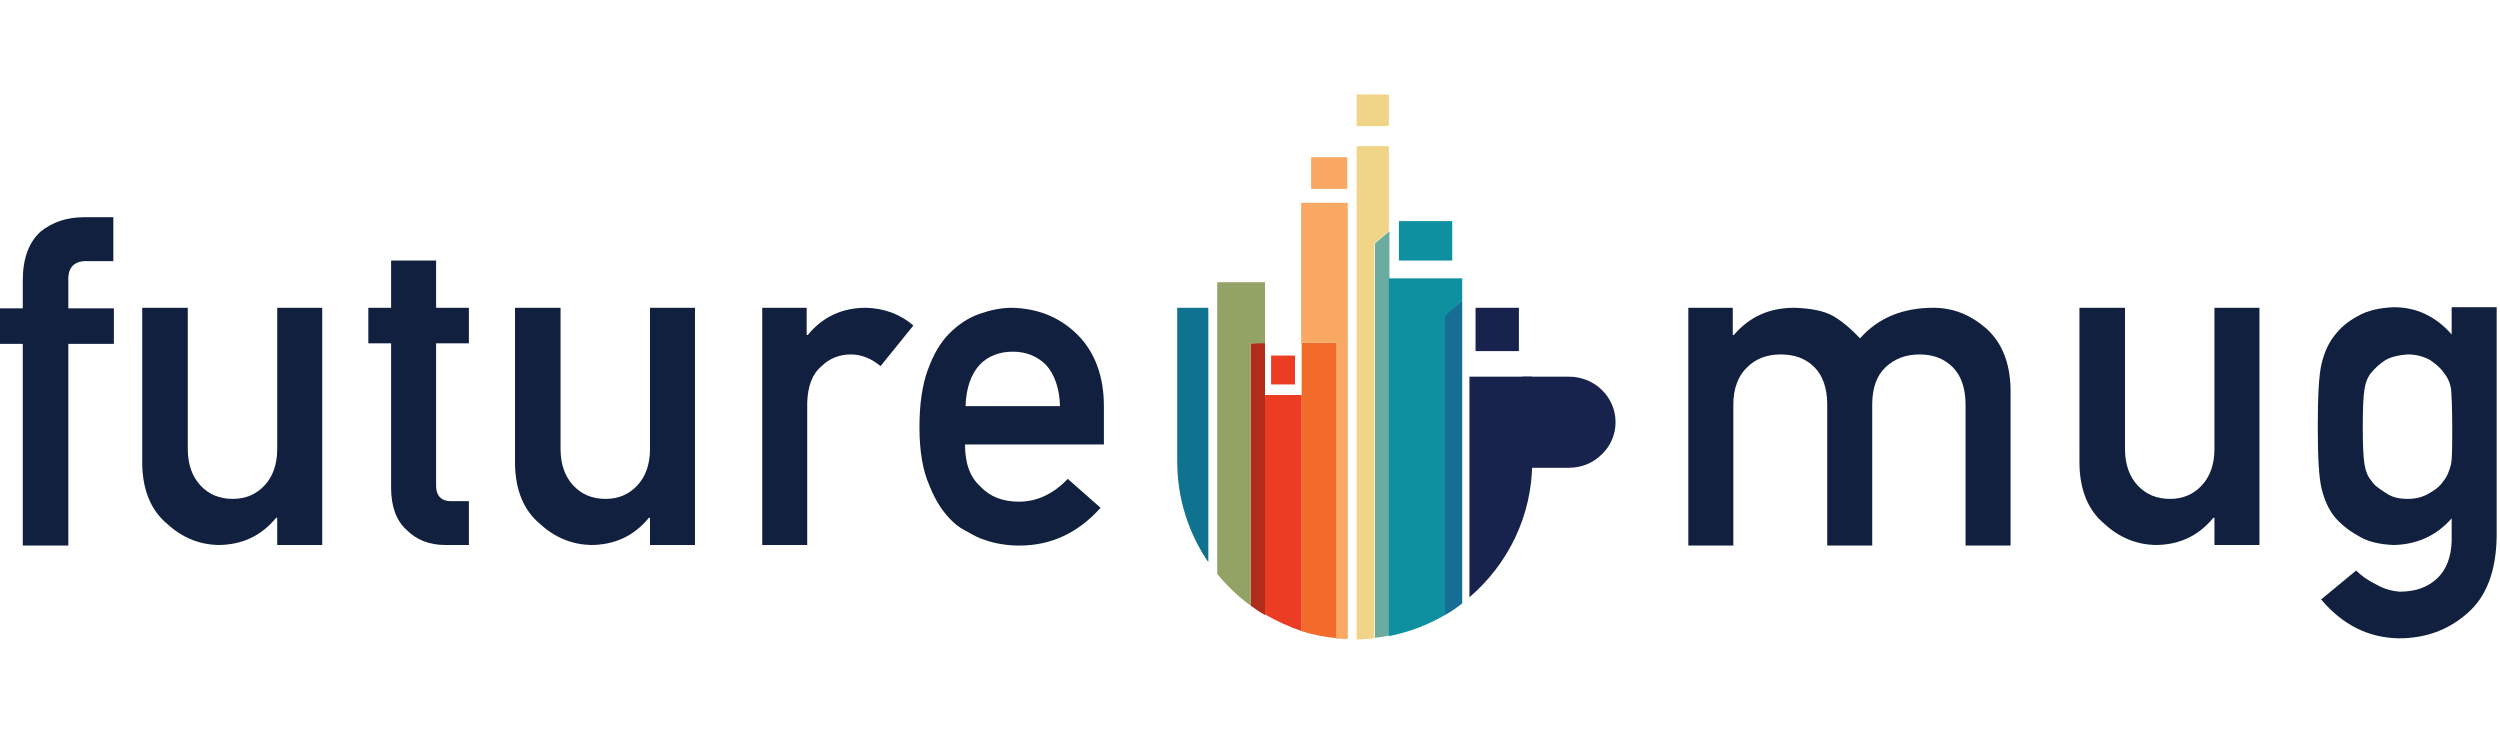 <?xml version="1.0" encoding="utf-8"?>
<!-- Generator: Adobe Illustrator 25.1.0, SVG Export Plug-In . SVG Version: 6.00 Build 0)  -->
<svg version="1.1" id="Group_1_copy" xmlns="http://www.w3.org/2000/svg" xmlns:xlink="http://www.w3.org/1999/xlink" x="0px"
	 y="0px" viewBox="0 0 450 132.1" style="enable-background:new 0 0 450 132.1;" xml:space="preserve">
<style type="text/css">
	.st0{fill:#11203E;}
	.st1{fill:#6AACA0;}
	.st2{fill:#F26B2A;}
	.st3{fill:#B12D1B;}
	.st4{fill:#166D96;}
	.st5{fill:#F9A964;}
	.st6{fill:#EC3C24;}
	.st7{fill:#0F90A1;}
	.st8{fill:#17224D;}
	.st9{fill:#F0D487;}
	.st10{fill:#93A265;}
	.st11{fill:#0F738F;}
</style>
<g>
	<g>
		<path class="st0" d="M4.1,61.9H0v-6.4h4.1v-5c0-4,1.1-6.9,3.2-8.8c2.1-1.7,4.7-2.6,7.8-2.6h5.3v7.9h-4.6c-2.4-0.1-3.6,1.1-3.5,3.5
			v5h8.2v6.4h-8.2v36.3H4.1V61.9z"/>
		<path class="st0" d="M25.7,55.4h8.1v25.4c0,2.8,0.8,5,2.3,6.6c1.5,1.6,3.4,2.4,5.8,2.4c2.3,0,4.2-0.8,5.7-2.4
			c1.5-1.6,2.3-3.8,2.3-6.6V55.4H58v42.7h-8.1v-4.9h-0.2c-2.7,3.3-6.2,4.9-10.5,4.9c-3.3-0.1-6.4-1.3-9.1-3.8
			c-2.9-2.4-4.4-6-4.5-10.7V55.4z"/>
		<path class="st0" d="M70.4,46.9h8.1v8.5h5.9v6.4h-5.9v25.3c-0.1,2.1,0.9,3.2,2.9,3.1h3v7.9h-4.2c-2.9,0-5.2-0.9-7-2.7
			c-1.9-1.7-2.8-4.3-2.8-7.6v-26h-4.1v-6.4h4.1V46.9z"/>
		<path class="st0" d="M92.8,55.4h8.1v25.4c0,2.8,0.8,5,2.3,6.6c1.5,1.6,3.4,2.4,5.8,2.4c2.3,0,4.2-0.8,5.7-2.4
			c1.5-1.6,2.3-3.8,2.3-6.6V55.4h8.1v42.7H117v-4.9h-0.2c-2.7,3.3-6.2,4.9-10.5,4.9c-3.3-0.1-6.4-1.3-9.1-3.8
			c-2.9-2.4-4.4-6-4.5-10.7V55.4z"/>
		<path class="st0" d="M137.1,55.4h8.1v4.9h0.2c2.7-3.3,6.2-4.9,10.5-4.9c3.2,0.1,6.1,1.1,8.5,3.2l-5.9,7.3
			c-1.7-1.4-3.5-2.1-5.3-2.1c-2.1,0-3.9,0.7-5.3,2.1c-1.7,1.4-2.5,3.6-2.6,6.6v25.6h-8.1V55.4z"/>
		<path class="st0" d="M173.7,80c0,3.4,0.9,5.9,2.8,7.6c1.7,1.8,4,2.7,6.9,2.7c3.3,0,6.2-1.4,8.8-4.1l5.9,5.2
			c-4.1,4.6-9,6.8-14.6,6.8c-2.1,0-4.2-0.3-6.2-1c-1-0.3-2-0.8-3-1.4c-1-0.5-2-1.1-2.8-1.9c-1.7-1.6-3.1-3.7-4.2-6.5
			c-1.2-2.7-1.8-6.2-1.8-10.5c0-4.1,0.5-7.6,1.5-10.3c1-2.8,2.3-5,3.9-6.6c1.6-1.6,3.4-2.8,5.4-3.5c2-0.7,3.9-1.1,5.8-1.1
			c4.6,0.1,8.5,1.6,11.7,4.7c3.2,3.1,4.9,7.5,4.9,13V80H173.7z M190.8,73.1c-0.1-3.3-1-5.7-2.5-7.4c-1.6-1.6-3.6-2.4-6-2.4
			c-2.4,0-4.5,0.8-6,2.4c-1.5,1.7-2.4,4.1-2.5,7.4H190.8z"/>
		<path class="st0" d="M303.8,55.4h8.1v4.9h0.2c2.8-3.3,6.4-4.9,10.9-4.9c2.9,0.1,5.2,0.5,7,1.5c1.7,1,3.3,2.4,4.8,4
			c3.3-3.7,7.7-5.5,13.2-5.5c3.5,0,6.6,1.2,9.5,3.7c2.8,2.5,4.3,6.1,4.4,10.9v28.2h-8.1V72.8c0-2.9-0.8-5.2-2.3-6.7
			c-1.6-1.6-3.6-2.3-6-2.3c-2.5,0-4.5,0.8-6.1,2.3c-1.6,1.5-2.4,3.8-2.4,6.7v25.4h-8.1V72.8c0-2.9-0.8-5.2-2.3-6.7
			c-1.6-1.6-3.6-2.3-6.1-2.3c-2.5,0-4.5,0.8-6,2.3c-1.6,1.5-2.5,3.8-2.5,6.7v25.4h-8.1V55.4z"/>
		<path class="st0" d="M374.4,55.4h8.1v25.4c0,2.8,0.8,5,2.3,6.6c1.5,1.6,3.4,2.4,5.8,2.4c2.3,0,4.2-0.8,5.7-2.4
			c1.5-1.6,2.3-3.8,2.3-6.6V55.4h8.1v42.7h-8.1v-4.9h-0.2c-2.7,3.3-6.2,4.9-10.5,4.9c-3.3-0.1-6.4-1.3-9.1-3.8
			c-2.9-2.4-4.4-6-4.5-10.7V55.4z"/>
		<path class="st0" d="M441.3,93.3c-2.7,3.1-6.2,4.7-10.4,4.8c-2.6-0.1-4.8-0.6-6.5-1.7c-1.8-1-3.2-2.2-4.2-3.4
			c-1.1-1.4-1.8-3-2.3-5c-0.5-2-0.7-5.7-0.7-11.2c0-5.6,0.2-9.4,0.7-11.4c0.5-2,1.2-3.6,2.3-5c1-1.3,2.3-2.5,4.2-3.5
			c1.7-1,3.9-1.5,6.5-1.6c4,0,7.5,1.6,10.4,4.9v-4.9h8.1v41.3c-0.1,6.3-1.9,10.9-5.3,13.8c-3.4,3-7.5,4.5-12.3,4.5
			c-5.5-0.1-10.1-2.4-14-7l6.3-5.2c1,1,2.2,1.8,3.6,2.5c1.4,0.8,2.8,1.2,4.3,1.3c2.8,0,5-0.8,6.7-2.4c1.7-1.6,2.5-3.9,2.6-6.7V93.3z
			 M425.3,76.9c0,3.2,0.1,5.4,0.3,6.6c0.2,1.3,0.6,2.3,1.3,3.1c0.5,0.8,1.4,1.4,2.5,2.1c1.1,0.8,2.4,1.1,4,1.1c1.6,0,2.9-0.4,4-1.1
			c1.1-0.6,1.9-1.3,2.4-2.1c0.7-0.8,1.1-1.9,1.4-3.1c0.2-1.2,0.2-3.4,0.2-6.6c0-3.3-0.1-5.5-0.2-6.8c-0.2-1.3-0.7-2.3-1.4-3.1
			c-0.5-0.8-1.4-1.5-2.4-2.2c-1.1-0.6-2.4-1-4-1c-1.6,0.1-2.9,0.4-4,1c-1.1,0.7-1.9,1.5-2.5,2.2c-0.7,0.8-1.1,1.8-1.3,3.1
			C425.4,71.3,425.3,73.6,425.3,76.9z"/>
	</g>
	<g>
		<path class="st1" d="M247.5,43.8v6.9v64.1c0.9-0.1,1.7-0.2,2.6-0.4V50.7v-9.1L247.5,43.8z"/>
		<path class="st2" d="M234.3,61.7v51.9c2.1,0.7,4.3,1.1,6.6,1.3l0-53.2H234.3z"/>
		<path class="st3" d="M225.1,61.8V109c0.8,0.6,1.7,1.2,2.6,1.7V61.7L225.1,61.8z"/>
		<path class="st4" d="M260.1,56.6l0,54.1c1.1-0.6,2.1-1.3,3.1-2.1V54.1L260.1,56.6z"/>
		<rect x="236" y="28.3" class="st5" width="6.5" height="5.7"/>
		<rect x="228.8" y="64" class="st6" width="4.3" height="5.2"/>
		<path class="st6" d="M234.3,71.1h-6.6v39.5c2.1,1.2,4.3,2.2,6.6,3V71.1z"/>
		<path class="st7" d="M260.1,110.7l0-53.8l3.1-2.8v-3.3v-0.7H250v0.7v63.7C253.6,113.8,257,112.5,260.1,110.7z"/>
		<rect x="251.8" y="39.8" class="st7" width="9.6" height="7.1"/>
		<rect x="265.6" y="55.4" class="st8" width="7.8" height="7.8"/>
		<path class="st9" d="M244.2,26.3v88.8c1.1,0,2.2-0.1,3.2-0.2V50.7v-6.9l2.6-2.2V26.3H244.2z"/>
		<rect x="244.2" y="17" class="st9" width="5.8" height="5.7"/>
		<path class="st8" d="M264.5,107.5c6.9-5.9,11.3-14.6,11.3-24.4V67.8h-11.3V107.5z"/>
		<path class="st5" d="M242.6,36.5h-8.4v14.2v11h6.3v53.2c0.7,0.1,1.4,0.1,2.1,0.1V36.5z"/>
		<path class="st10" d="M219.1,103.3c1.7,2.1,3.8,4.1,6,5.7V61.8l2.6,0l0-11h-8.6V103.3z"/>
		<path class="st11" d="M217.5,55.4h-5.6v27.7c0,6.7,2.1,13,5.6,18.1V55.4z"/>
	</g>
	<path class="st8" d="M274,67.8h8.4c4.7,0,8.4,3.7,8.4,8.2c0,2.2-0.9,4.3-2.5,5.8l0,0c-1.6,1.6-3.7,2.4-5.9,2.4H274"/>
</g>
</svg>
